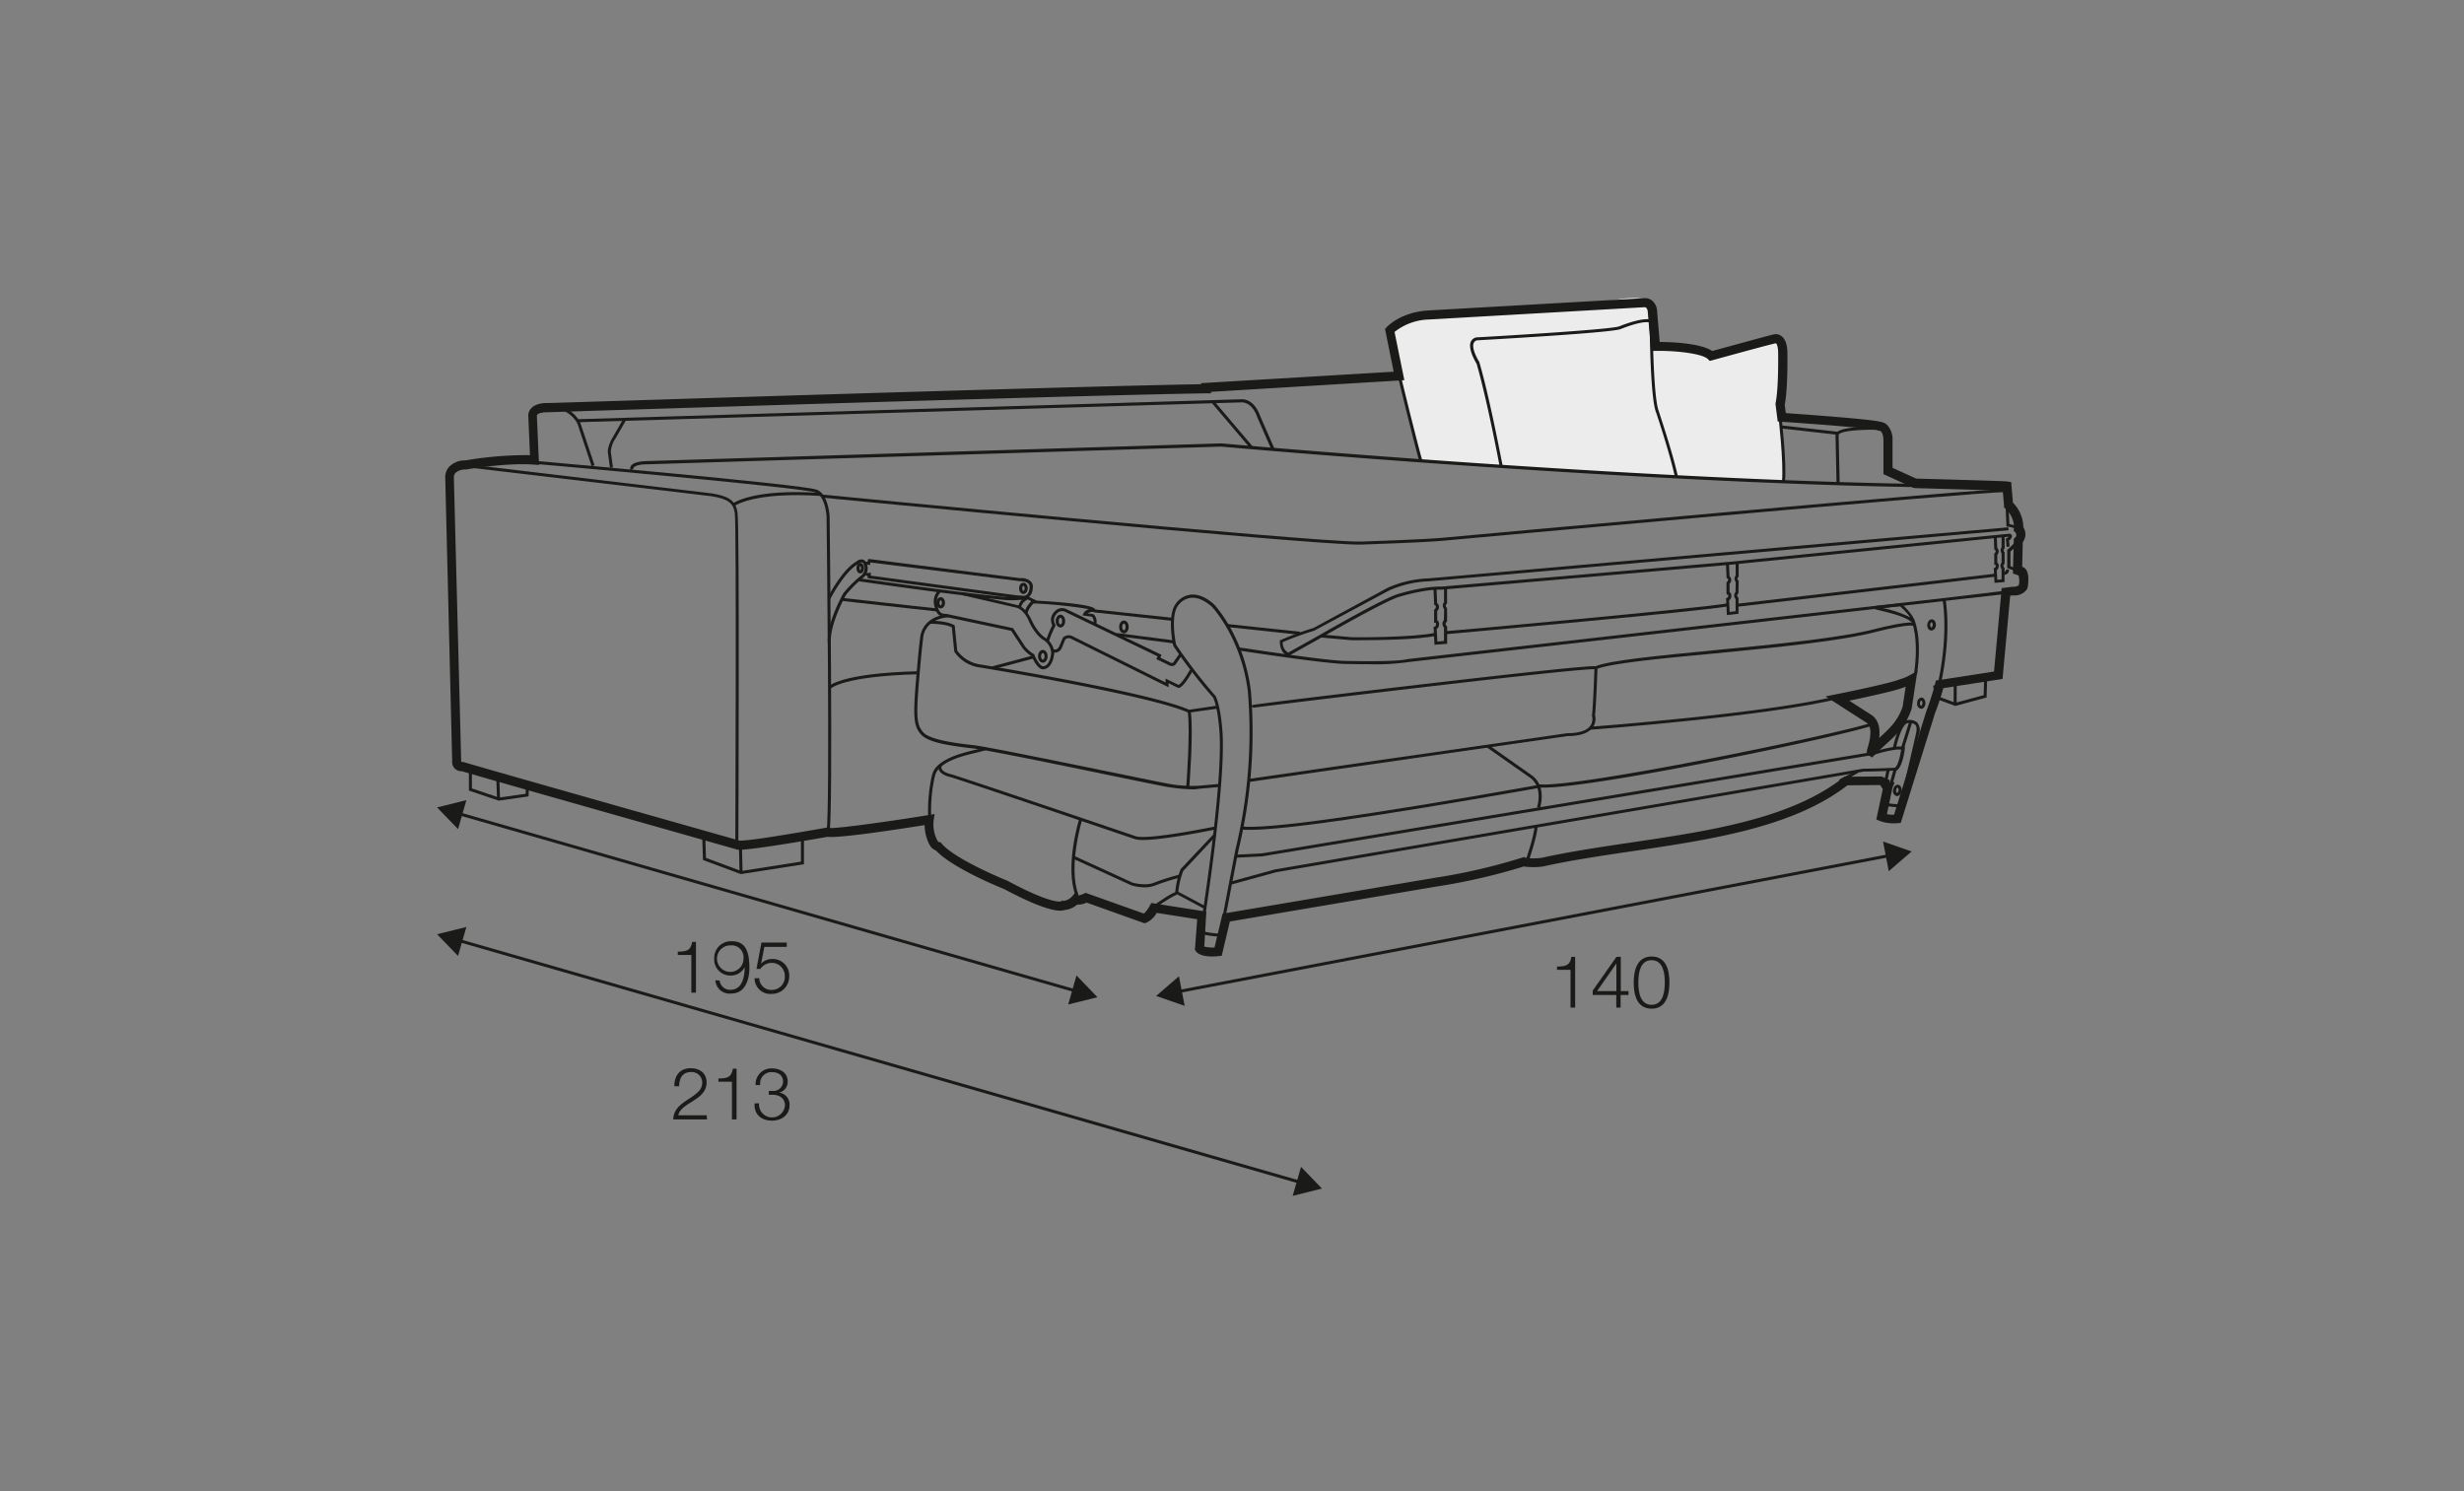 <?xml version="1.0" encoding="UTF-8"?>
<svg xmlns="http://www.w3.org/2000/svg" id="rys_Q" data-name="rys Q" viewBox="0 0 570 345">
  <rect x="0" y="0" width="570" height="345" fill="#808080" stroke="none"/>
  <defs>
    <style>.cls-1{fill:#ececec;}.cls-2{fill:#1a1a18;}</style>
  </defs>
  <path class="cls-1" d="M328.69,106.65s-5.61-22.6-5.7-23.05l-1.47-7.21a12.33,12.33,0,0,1,7.94-3.47c5.09-.32,39.24-2.27,39.24-2.27s12.83-4.14,13.37.44.83,8.09.83,8.09a11.66,11.66,0,0,1,3.6,1c1.34.76,9.1,1.88,9.1,1.88s15.55-4.67,16.12-3.31a9.21,9.21,0,0,1,.68,2.1l-.22,15.63v3s.37,5.44.42,7.14,0,4.83,0,4.83S380.07,110,375,109.65,328.69,106.65,328.69,106.65Z"></path>
  <path class="cls-2" d="M387.46,110.34c-1.23-5.63-4.32-14.82-4.35-14.91-1.29-3-1.45-18.11-1.46-18.75a3.67,3.67,0,0,1,0-1.28c.11-.78.05-.79-.14-.82-2-.36-6.54,1.54-6.58,1.55-2,.88-32,2.54-33.25,2.61a1.11,1.11,0,0,0-.78.66c-.47,1.19.81,3.58,1.34,4.4l0,.09c2.05,7,4.42,19,5.34,23.74l-.69.13c-.91-4.77-3.27-16.6-5.31-23.62-.26-.42-2-3.32-1.37-5a1.77,1.77,0,0,1,1.32-1.08c8.71-.49,31.49-1.88,33.09-2.57.19-.08,4.76-1.95,7-1.6.94.15.81,1,.72,1.61a3.14,3.14,0,0,0,0,1.1c0,.23.16,15.67,1.41,18.58,0,.12,3.14,9.34,4.39,15Z"></path>
  <polygon class="cls-2" points="452.29 163.33 452.19 163.29 447.67 161.61 447.19 158.63 447.88 158.52 448.3 161.1 452.32 162.59 458.88 160.84 459 156.64 459.7 156.66 459.56 161.38 452.29 163.33"></polygon>
  <rect class="cls-2" x="449.74" y="160.03" width="5.16" height="0.7" transform="translate(290.18 612.07) rotate(-89.78)"></rect>
  <path class="cls-2" d="M280.46,221.3c-1.37,0-3.08-.22-3.81-1.22l-.23-.31.53-7.09-9.38-1.47a5.14,5.14,0,0,1-2.49,2.31l-.32.09-13.39-4.78a4.5,4.5,0,0,1-2.18.46,5.18,5.18,0,0,1-2.92,1.25c-1.86.71-6.77-1-14-4.85-.39-.15-11.9-4.78-15.72-8.89a2.92,2.92,0,0,1-1.31-1,9.59,9.59,0,0,1-1.33-4.9c-16.55,2.61-21.08,2.87-22.51,2.71-1.78.33-17,3-20.43,3l-.27,0c-2.41-.69-58.38-16.52-63.81-18.17a2.37,2.37,0,0,1-1.61-.55,2.21,2.21,0,0,1-.68-1.85L103,110.53a3.58,3.58,0,0,1,.88-2.51,5.06,5.06,0,0,1,3.79-1.5,85.32,85.32,0,0,1,14.93-1.22l-.38-8.88h0a2.5,2.5,0,0,1,.59-1.87c.75-.9,2.16-1.35,4-1.3,1.12,0,116.7-3.76,151.05-4.36l0-.24L322.4,86l-2-9.88.35-.39c.13-.15,3.27-3.57,9.82-3.91L380.19,69a2.63,2.63,0,0,1,1.93.5,3.33,3.33,0,0,1,1.22,2.5l.6,7.12c2.82,0,9.51.3,12.16,2.09,4.5-1.23,13.73-3.76,14.17-3.83a2.1,2.1,0,0,1,1.75.32c.9.61,1.39,1.85,1.46,3.7,0,.36.15,8.46-.62,12.25l.25,1.93c4.73.33,19.41,1.38,21.85,2a2.77,2.77,0,0,1,1.63.78A4.93,4.93,0,0,1,437.8,102v6.24l5.47,2.49c20.38.55,21,.64,21.17.68l.81.13.07.81s.16,1.85.33,3.94a8.26,8.26,0,0,1,2.41,5.54v.1l0,.06a3,3,0,0,1-.13,3.44l-.13,5.69.16.08c.72.27,1.63,1.26,1.11,4.71l-.13.37a3.5,3.5,0,0,1-3.31,1.46l-.61.08-1.77,19.26-13.7,2.13a59.7,59.7,0,0,1-1.91,5.76l-7.93,25.41-.69.07a9.71,9.71,0,0,1-4.17-.51l-.8-.34,1.51-7.1-.13-.13a1.59,1.59,0,0,1-.36-.62l-.25-.12-7.44.06c-12.6,9.73-31.51,12.54-49.81,15.25-7.29,1.08-14.17,2.1-20.62,3.53a16.22,16.22,0,0,1-4.46,0,140.32,140.32,0,0,1-20.36,4.67l-47.63,8.06-1.88,7.94-.74.07A13.5,13.5,0,0,1,280.46,221.3ZM278.59,219a7.52,7.52,0,0,0,2.37.21l1.85-7.81,49-8.29a136.58,136.58,0,0,0,20.36-4.7l.41-.13.39.19a14.1,14.1,0,0,0,3.65,0c6.41-1.42,13.33-2.45,20.65-3.54,18.16-2.69,36.95-5.47,49.1-15l.29-.22,8.62-.07,1.92.89-.07.5,1.19-.06-.52,1.23-1.3,6.16a7.51,7.51,0,0,0,1.65.14l7.52-24.11a58.41,58.41,0,0,0,2-6.27l.17-.67,13.44-2.08,1.77-19.3,2.46-.31a2.4,2.4,0,0,0,1.5-.35,4.67,4.67,0,0,0-.05-2.23h0a3.67,3.67,0,0,0-.58-.24l-.73-.25.2-8,.48-.51c.25-.25,0-.85-.08-1l-.42-.32.08-.88a6,6,0,0,0-2-4.3l-.32-.28,0-.42c-.11-1.34-.21-2.62-.29-3.43-1.71-.08-6.7-.25-20.3-.62l-.41-.09-6.89-3.14V102c0-1.8-.59-2.32-.94-2.35h-.21l-.14-.07c-1.27-.46-14.36-1.48-22.31-2l-.86-.06-.51-4,0-.18c.76-3.47.61-11.84.61-11.92-.06-1.57-.44-2-.52-2-.75.11-9.18,2.41-14.71,3.93l-.59.16-.43-.43c-1.37-1.35-7.95-2-12.15-1.89h-1l-.76-9a1.49,1.49,0,0,0-.37-1,.7.7,0,0,0-.45-.11l-49.76,2.84a13.37,13.37,0,0,0-8,2.88l2.27,11.16-44.75,2.7.05.34-1.19,0c-32.76.53-151.08,4.34-152.27,4.38-1.68,0-2.22.35-2.38.52a.48.48,0,0,0-.13.34l.49,11.34-1.18-.09c-6.29-.48-15.63,1.12-15.73,1.14a3.39,3.39,0,0,0-2.41.78,1.54,1.54,0,0,0-.38,1l1.7,65.87.24,0,.37.05c4,1.24,60.63,17.26,63.82,18.17,2.87,0,14.3-2,20-3l.46-.08.2.16c1.76.15,13.06-1.39,23-3l1.43-.23-.23,1.44a8.09,8.09,0,0,0,.89,4.73c.15.21.27.3.34.31l.39.06.25.3c3.23,3.77,15.11,8.55,15.23,8.6,10,5.38,12.25,4.8,12.34,4.77l.29-.24.18.13a3.2,3.2,0,0,0,2.13-1.07l.85-1,.61.81a5.7,5.7,0,0,0,1.26-.43l.39-.19,13.49,4.8a6.75,6.75,0,0,0,1.35-1.8l.35-.65,12.74,2Z"></path>
  <path class="cls-2" d="M191.9,192.57l-.69-.11c.85-5.33,0-72.45,0-73.12-.52-5-2.54-5.4-2.56-5.4-2.31-.91-43.62-4.74-65.15-6.64l.06-.69c2.54.22,61.92,5.46,65.23,6.65.37.07,2.57.75,3.12,6C191.94,122.09,192.76,187.18,191.9,192.57Z"></path>
  <path class="cls-2" d="M170.8,194.94h-.7c0-.74.3-73.6-.12-76.27-.37-2.36-1.65-3.26-5.45-3.87L107,108l.08-.7,57.53,6.85c3.56.57,5.57,1.44,6,4.45C171.1,121.28,170.82,191.94,170.8,194.94Z"></path>
  <path class="cls-2" d="M169.9,117.07l-.43-.56c.19-.14,4.76-3.51,20.45-2.45l0,.69C174.55,113.73,170,117,169.9,117.07Z"></path>
  <path class="cls-2" d="M283.48,212.35l-.69-.13,3-15.64A114.78,114.78,0,0,0,288.67,160c-1.55-12.51-8.3-19.6-8.37-19.67-1.76-1.52-3.41-2.2-4.94-2A4.29,4.29,0,0,0,272.6,140c-1.87,2.33-.67,8.49-.53,9.15A118.41,118.41,0,0,0,281.18,161l.05.08c1.31,2.75,1.6,8.77,1.61,9,.57,12.52-4,41.46-4,41.75l-.69-.11c0-.29,4.58-29.16,4-41.6,0-.06-.29-6.07-1.52-8.72a116.88,116.88,0,0,1-9.18-11.91l-.05-.11c-.06-.29-1.51-7.08.65-9.77a4.88,4.88,0,0,1,3.22-2c1.74-.25,3.58.48,5.53,2.16.09.1,7,7.36,8.57,20.09a115.91,115.91,0,0,1-2.87,36.85Z"></path>
  <path class="cls-2" d="M281.87,216.68a21,21,0,0,1-3.83-.54l.15-.68c.93.21,3.54.72,4.44.44l.21.67A3.41,3.41,0,0,1,281.87,216.68Z"></path>
  <path class="cls-2" d="M276.06,182.63a40.06,40.06,0,0,1-7.05-.76c-1.88-.35-7.21-1.45-13.37-2.72-11.59-2.39-27.46-5.66-30.64-6-5.4-.63-10.37-1.36-12-3.28s-1.82-3.83-1.09-12.59c.64-7.66.88-9.21.93-9.47,0-.5.32-5.13,6.49-5.69l.06.69c-5.82.54-5.85,4.85-5.85,5v.09s-.23,1.08-.92,9.41c-.71,8.51-.57,10.32.92,12.08s7.57,2.57,11.54,3c3.21.37,18.45,3.51,30.7,6,6.16,1.27,11.48,2.36,13.35,2.71a31.47,31.47,0,0,0,7.94.71l5-.44.06.7-5,.44S276.75,182.63,276.06,182.63Z"></path>
  <path class="cls-2" d="M214.72,188.94a36.79,36.79,0,0,1,.5-7.69c.34-2,.52-3.05,1.79-4.2,2.26-2.05,6-2.94,8.65-3.58.85-.21,1.58-.38,2.17-.56l.2.66c-.6.19-1.35.37-2.21.58-2.62.63-6.22,1.49-8.34,3.42-1,.93-1.21,1.71-1.57,3.8a35.59,35.59,0,0,0-.49,7.52Z"></path>
  <path class="cls-2" d="M192.17,159.31l-.53-.46c.11-.13,2.88-3.11,20.76-3.55l0,.7C195.06,156.43,192.19,159.28,192.17,159.31Z"></path>
  <path class="cls-2" d="M284.76,204.67l-.18-.67,10.4-2.86,136-23.29c2.35,0,6.7-.19,7.35-.22.72-.46,1.25-2.66,1.46-4.21h-1a28.2,28.2,0,0,0-5.2,1.2L291.91,198.14l-6,.3,0-.7,6-.3,141.54-23.5a27.75,27.75,0,0,1,5.35-1.22h1.84l0,.39c0,.45-.52,4.47-1.95,5.18l-.14,0s-4.91.22-7.4.22l-135.9,23.28Z"></path>
  <path class="cls-2" d="M278.59,210.27l-6.72-3.58v-.22a18.53,18.53,0,0,1,1.24-5.35l.07-.11,7.55-8,.51.47-7.5,8a18.46,18.46,0,0,0-1.16,4.84l6.33,3.37Z"></path>
  <path class="cls-2" d="M267.55,209.85l-.4-.57c1-.69,4.17-2.93,5.08-2.93v.7C271.77,207.05,269.44,208.5,267.55,209.85Z"></path>
  <path class="cls-2" d="M275,164.89l-.09,0c-9.17-4.09-47.72-10.38-48.11-10.44a8.52,8.52,0,0,1-6-3.61l-.05-.15-.56-5.55c-1.67-.86-5-.82-5.06-.82v-.7c.15,0,3.79-.05,5.58,1l.16.09v.18l.57,5.65a8.06,8.06,0,0,0,5.45,3.21c1.59.26,38.78,6.33,48.19,10.46l6.47-.95.11.69Z"></path>
  <path class="cls-2" d="M275.11,182.27l-.7-.06c0-.13,1-13.13.34-17.63l.69-.1C276.15,169.05,275.15,181.73,275.11,182.27Z"></path>
  <polygon class="cls-2" points="229.69 154.85 229.5 154.17 239.29 151.57 239.47 152.25 229.69 154.85"></polygon>
  <path class="cls-2" d="M288.9,180.92l-.1-.7,73.74-10.58c2.69,0,4.52-.59,5.34-1.7a2.75,2.75,0,0,0,.4-2.3l0-.07v-.07c.25-2.12.5-9.05.56-10.68h0c-6.54,0-78.23,8.8-78.86,8.91l-.06-.35h0l0,.35-.33-.17v-.37s0,0,.28-.08v0c1.14-.22,7-1,38.36-4.7,25.75-3,39.57-4.46,41-4.26l.32,0v.32c0,.35-.29,8.5-.57,11a3.42,3.42,0,0,1-.52,2.83c-1,1.32-2.93,2-5.86,2Z"></path>
  <path class="cls-2" d="M369.33,154.81l-.28-.64c3.18-1.37,14.41-2.46,27.42-3.72,13.92-1.35,29.69-2.88,37.6-5,1.25-.32,7.51-1.87,8.84-1.28l-.28.64c-.87-.38-5.6.6-8.38,1.31-8,2.18-23.77,3.71-37.72,5.07C384.13,152.35,372.41,153.48,369.33,154.81Z"></path>
  <path class="cls-2" d="M433.07,175.25l-.74-.46c-.69-.44-.47-1.14-.33-1.61,1-3.24.9-5.27-.27-6l-9.43-6.06,2.55-.51c.11,0,11.43-2.3,14.12-3.26l.51-.18a11.38,11.38,0,0,0,1.94-.75l2.13-1.19-1.32,8.71c-1.29,4-3.61,6.13-6.07,8.36-.81.74-1.66,1.51-2.5,2.37Zm-5.28-13.14,5.08,3.27c1.87,1.22,2.08,3.44,1.84,5.36l0,0c2.34-2.13,4.36-4,5.44-7.29l.69-4.56-.7.24-.5.18C437.65,160,431.36,161.37,427.79,162.11Z"></path>
  <path class="cls-2" d="M442.76,144.53l-.64-.64c-1.2-1.2-5.27-2.18-7.22-2.65-1.48-.35-1.57-.37-1.55-.71l0-.3.35,0,5.8-.61h0c.67,0,2.92,2.68,3.13,3.37Zm-7.18-3.84a25.8,25.8,0,0,1,6.31,2.15,13.33,13.33,0,0,0-2.37-2.56Zm-1.79.19Z"></path>
  <path class="cls-2" d="M216.61,141.45c-3.69-.36-21.78-2.42-22-2.44l.08-.7c.18,0,18.26,2.09,21.94,2.44Z"></path>
  <path class="cls-2" d="M234.11,138.87c-.6,0-1.24,0-1.88-.08-10.85-1-33.6-4.31-33.83-4.34l.11-.69c.23,0,23,3.37,33.78,4.33a27.51,27.51,0,0,0,3.61,0l1.14,0v.7l-1.11,0C235.41,138.84,234.78,138.87,234.11,138.87Z"></path>
  <path class="cls-2" d="M241.3,154.86c-1.24,0-2.31-2.24-2.63-3a8.64,8.64,0,0,1-2.12-1.91l-2.63-4-14.81-3.16c-.15,0-.32,0-.48-.06-.85-.07-1.91-.16-2.44-2.39a3.75,3.75,0,0,1,1-3.9l.44.54a3.12,3.12,0,0,0-.75,3.2c.42,1.74,1,1.79,1.82,1.85l.56.07,15.1,3.23,2.77,4.24h0a7.53,7.53,0,0,0,2,1.74l.13.06,0,.13c.51,1.2,1.49,2.84,2.21,2.63.11,0,1.43-.22,1.71-3.07a3.8,3.8,0,0,0-1.81-3c-.06,0-2-1.09-3.58-4.82,0,0-1-2.18-2.61-2.63l-12.67-2.93.16-.68L235.36,140c1.94.54,3,2.93,3.08,3,1.49,3.48,3.27,4.49,3.29,4.5a4.5,4.5,0,0,1,2.15,3.6c-.35,3.51-2.21,3.72-2.29,3.72A1,1,0,0,1,241.3,154.86Z"></path>
  <path class="cls-2" d="M314.33,126c-12.12,0-123-10.76-124.18-10.87l.07-.7c1.13.11,112,10.87,124.09,10.87h.42c.13,0,13.82-.44,18.77-.86,5.2-.48,127.48-11.67,130.89-11.29l-.07.69h-.26c-7.1,0-129.25,11.18-130.5,11.29-5,.43-18.67.86-18.81.87Z"></path>
  <path class="cls-2" d="M457.76,112.83c-68.59,0-174.17-9.4-175.26-9.5l-132.64,4.09c-2.52,0-3.14.57-3.29.8a.31.31,0,0,0-.06.3l-.64.29a1,1,0,0,1,.09-1c.45-.72,1.76-1.1,3.88-1.14l132.68-4.09c1.17.11,113.62,10.12,181.74,9.47v.7C462.14,112.82,460,112.83,457.76,112.83Z"></path>
  <path class="cls-2" d="M136.86,107.86l-3.26-9.79a6.52,6.52,0,0,0-4.89-3.49l.11-.69a7.19,7.19,0,0,1,5.43,3.94l3.28,9.81Z"></path>
  <path class="cls-2" d="M294.11,104l-3.22-7.37c-1.32-3.9-3.76-3.54-3.85-3.53L133.65,97.69l0-.7L287,92.38c.06,0,3-.51,4.57,4l3.21,7.33Z"></path>
  <polygon class="cls-2" points="289.21 103.7 280.25 93.15 280.78 92.7 289.75 103.25 289.21 103.7"></polygon>
  <path class="cls-2" d="M141.1,108.23l-.49-3.62s-.15-1.29,1.19-3.53l2.44-4.25.6.35-2.44,4.26a5.9,5.9,0,0,0-1.1,3.08l.49,3.61Z"></path>
  <path class="cls-2" d="M191.49,148.72c-.29-4.57,3.43-11.17,3.59-11.45a26.18,26.18,0,0,1,4-4,2.19,2.19,0,0,0,.85-2.37c-.08-.31-.24-.69-.51-.77s-.81.26-.95.39c-3.17,1.81-6.36,8-6.39,8.08l-.62-.31c.13-.27,3.31-6.47,6.6-8.33a1.77,1.77,0,0,1,1.55-.5,1.57,1.57,0,0,1,1,1.26,2.8,2.8,0,0,1-1.12,3.11h0a26.38,26.38,0,0,0-3.81,3.84c0,.05-3.75,6.67-3.48,11Z"></path>
  <path class="cls-2" d="M236.83,138.55h0l-2.13-.15,0-.7,2.12.15c.11,0,1.26,0,1.35-1.92a1.07,1.07,0,0,0-.21-.86c-.33-.41-1-.58-2.06-.61l-34.52-4.33-.15.61-.33-.07a1.06,1.06,0,0,0-.36,0,.18.18,0,0,0,.07-.09l-.65-.25c.12-.32.46-.36.74-.38l.14-.6.32,0L236,133.77a3.14,3.14,0,0,1,2.57.87,1.76,1.76,0,0,1,.35,1.38C238.79,138.52,236.92,138.55,236.83,138.55Z"></path>
  <path class="cls-2" d="M234.82,138.41l-34.09-4.62v-.48a1,1,0,0,1-.63-.47l.6-.36s.14.18.24.13l.49-.21v.78l33.49,4.54Z"></path>
  <path class="cls-2" d="M237.06,141.83c0-1,.95-2.15,1.51-2.74l-.77-.4a2.57,2.57,0,0,0-1.61,1.9l-.69-.1a3.25,3.25,0,0,1,2.23-2.51l.15,0,.13.08s.54.31,1.3.66l.48.21-.38.36c-.47.44-1.67,1.76-1.65,2.57Z"></path>
  <path class="cls-2" d="M253.6,144.45l-.68-.17a1.71,1.71,0,0,0-.33-1.59l-2.2-.31.23-.44a2.07,2.07,0,0,1,1.31-1,101.19,101.19,0,0,0-13-1.33l0-.7c5.13.28,13.83.9,14.36,2a.48.48,0,0,1,0,.5l-.12.18-.22,0a2,2,0,0,0-1.33.32l1.32.18.08.07A2.39,2.39,0,0,1,253.6,144.45Z"></path>
  <polygon class="cls-2" points="271.21 143.64 253.09 141.68 253.17 140.99 271.28 142.94 271.21 143.64"></polygon>
  <polygon class="cls-2" points="271.54 148.87 258.31 147.15 258.39 146.46 271.63 148.17 271.54 148.87"></polygon>
  <path class="cls-2" d="M271.11,154.09a2.1,2.1,0,0,1-1.11-.39l-2.5-1.2.29-.65-21.53-10.36a1.64,1.64,0,0,0-1.86.57,1.94,1.94,0,0,0-.27,2.42l.09.17-.09.17a28.82,28.82,0,0,0-1.52,3.65l-.67-.21a27.3,27.3,0,0,1,1.49-3.6,2.63,2.63,0,0,1,.44-3.06,2.31,2.31,0,0,1,2.66-.75l22.17,10.66-.28.65,1.92.93c.65.41,1,.32,1.06.19l1.44-2.07.57.41L272,153.68a1,1,0,0,1-.6.38A1.24,1.24,0,0,1,271.11,154.09Z"></path>
  <path class="cls-2" d="M272.63,159.14a.6.6,0,0,1-.3-.08l-2-1V159l-22.52-11.19a1.18,1.18,0,0,0-1.37.13l-.81,1.95a1.71,1.71,0,0,1-2.18,1l.28-.65c.08,0,.78.3,1.27-.63l.87-2.07a1.89,1.89,0,0,1,2.24-.34l21.52,10.69V157l3,1.46c.15-.05.89-.44,2.67-3.55l.61.34c-2.18,3.8-3,3.88-3.23,3.91Z"></path>
  <polygon class="cls-2" points="300.65 146.86 283.88 145.07 283.95 144.38 300.73 146.16 300.65 146.86"></polygon>
  <path class="cls-2" d="M298.08,151.77l-.14,0c-.08,0-1.87-.58-1.87-3.39v-.23l.22-.09a73.54,73.54,0,0,1,7.58-2.78L321,136a25.5,25.5,0,0,1,9.49-2.19L464.58,122l.06.69L330.55,134.49a25,25,0,0,0-9.2,2.12L304,145.93a66.77,66.77,0,0,0-7.26,2.64A2.58,2.58,0,0,0,298,151l7.45-4.18c.6-.35,14.85-8.57,18.09-9.43.23-.07,5.87-1.79,9.85-1.66L399.91,130l64.83-6.52a.66.66,0,0,1,.62.3c.19.35-.06.75-.27,1l-.1.09-.24.14.13,1.46-.7.06-.16-1.9.56-.33.08-.12L400,130.69l-66.56,5.74c-3.86-.14-9.63,1.61-9.68,1.63-3.16.85-17.78,9.28-17.93,9.37Z"></path>
  <path class="cls-2" d="M331.84,149.18l-.21-4.1.21-.1c.22-.1.24-.14.3-.29a.64.64,0,0,0,0-.54.09.09,0,0,0-.09-.06l-.3,0,0-3,.11-.11a.88.88,0,0,0,.32-.63.55.55,0,0,0-.25-.34l-.17-.1v-.19l-.14-3.45.7,0,.13,3.28a1.16,1.16,0,0,1,.43.72,1.39,1.39,0,0,1-.41,1.12l0,2.13a.84.84,0,0,1,.31.31,1.33,1.33,0,0,1,0,1.17,1.05,1.05,0,0,1-.43.53l.16,2.91,1.53-.15V145.2a1.41,1.41,0,0,1-.36-.93,1.22,1.22,0,0,1,.34-.79l.05-2.54a1.43,1.43,0,0,1-.31-.84,1.19,1.19,0,0,1,.29-.76l0-3.08h.7l0,3.36-.1.1a.57.57,0,0,0,0,.85l.1.1v.15l0,3-.12.1a.56.56,0,0,0-.22.4.82.82,0,0,0,.25.52l.11.11v4Z"></path>
  <path class="cls-2" d="M399.48,142.31l-.19-3.9.21-.1c.2-.09.21-.11.27-.25a.62.62,0,0,0,0-.48l-.3,0-.08-.35,0-2.46.1-.11c.15-.15.32-.37.29-.56a.48.48,0,0,0-.22-.3l-.16-.1v-.19l-.14-3.18.7,0,.13,3a1.1,1.1,0,0,1,.39.68,1.28,1.28,0,0,1-.38,1.05l0,1.94a.73.73,0,0,1,.29.29,1.3,1.3,0,0,1,0,1.11,1,1,0,0,1-.4.49l.13,2.69,1.38-.17v-2.8a1.34,1.34,0,0,1-.33-.87,1.09,1.09,0,0,1,.31-.74l.05-2.33a1.31,1.31,0,0,1-.28-.78,1.14,1.14,0,0,1,.26-.72l0-2.84h.7l0,3.11-.1.1a.5.5,0,0,0,0,.75l.1.1v.15l-.05,2.76-.12.1a.45.45,0,0,0-.19.34.74.74,0,0,0,.22.47l.1.1V142Z"></path>
  <path class="cls-2" d="M461.39,134.85l-.17-3.39.2-.1c.15-.08.16-.09.21-.22a.56.56,0,0,0,0-.46l-.3,0,0-2.58.09-.1a.76.76,0,0,0,.24-.52.42.42,0,0,0-.16-.25l-.16-.1-.12-3.13.7,0,.1,2.78a1,1,0,0,1,.33.61,1.27,1.27,0,0,1-.32,1l0,1.78a.76.76,0,0,1,.23.24,1.29,1.29,0,0,1,0,1.06,1,1,0,0,1-.34.46l.11,2.22,1-.11v-2.38a1.18,1.18,0,0,1,0-1.49l0-2.14a1.16,1.16,0,0,1,0-1.4V124h.7v2.88l-.09.1a.49.49,0,0,0,0,.68l.09.1,0,2.68-.11.1a.51.51,0,0,0,0,.74l.09.1v3.28Z"></path>
  <path class="cls-2" d="M314.47,148.12c-1,0-1.71,0-1.91,0-1-.07-6.72-.61-7-.63l.07-.7c.06,0,6,.56,6.94.63s14.52.07,19.37-1l.16.69C328.2,148,318.6,148.12,314.47,148.12Z"></path>
  <path class="cls-2" d="M334.42,146.74l-.07-.7c.61,0,60.37-5.41,65.29-6.46l.15.69C394.82,141.33,336.88,146.52,334.42,146.74Z"></path>
  <polygon class="cls-2" points="401.9 140.38 401.82 139.69 461.61 132.72 461.69 133.41 401.9 140.38"></polygon>
  <path class="cls-2" d="M463.57,133l0-.7v0a.62.62,0,0,0,.41-.17s.09-.1.05-.32l.69-.11a1.08,1.08,0,0,1-.2.88A1.32,1.32,0,0,1,463.57,133Z"></path>
  <path class="cls-2" d="M316.73,153.68c-2.61,0-4.78-.05-5-.06h-.29c-4.6,0-24.12-3-25-3.15l.11-.69c.2,0,20.32,3.14,24.87,3.14h.27c.14,0,11.2.28,13.84-.42l124.11-14.13.07.69-124,14.13A52.75,52.75,0,0,1,316.73,153.68Z"></path>
  <path class="cls-2" d="M356.23,187l-.66-.23s1.46-4.45-1.46-6.71l-10.2-7.17.41-.57,10.21,7.18C357.85,182.1,356.3,186.83,356.23,187Z"></path>
  <path class="cls-2" d="M367.9,168.83l0-.7c.41,0,41.34-3.1,57.43-7.18l.17.67C409.3,165.72,368.31,168.8,367.9,168.83Z"></path>
  <path class="cls-2" d="M357.13,182.22a10,10,0,0,1-1.33-.07l.09-.69c8.19,1,69.14-11.51,77.4-14.35l.23.66C425.34,170.58,369.3,182.22,357.13,182.22Z"></path>
  <path class="cls-2" d="M289.15,192c-.77,0-1.41,0-1.93-.08l.08-.7c5.9.63,28.05-2.43,65.88-9.14,2-.36,3-.52,3.41-.55l.11.3-.11-.3c.39,0,.41.06.45.21l-.22.42-.11-.32v.33l-3.41.6C318.71,188.88,297.16,192,289.15,192Z"></path>
  <path class="cls-2" d="M264.39,194.34a7.23,7.23,0,0,1-1.74-.16c-.38-.12-34.69-11.8-42.62-14.35,0,0-2.09-.36-2.74-1.51a1.62,1.62,0,0,1-.06-1.46l.65.27a1,1,0,0,0,0,.85c.4.71,1.79,1.09,2.29,1.18,8,2.56,42.31,14.23,42.66,14.35,3.16.81,18.11-2.26,18.26-2.29l.14.68C280.71,192,269.44,194.34,264.39,194.34Z"></path>
  <path class="cls-2" d="M248.85,207.31c-2.6-6.63.67-17.44.81-17.89l.67.2c0,.11-3.34,11-.83,17.44Z"></path>
  <path class="cls-2" d="M264.81,205.3a11.84,11.84,0,0,1-3-.43l-13.59-6.2.29-.64L262,204.21h0s3,.86,5,0a52,52,0,0,1,5.82-1.85l.17.68a51.81,51.81,0,0,0-5.72,1.81A6.58,6.58,0,0,1,264.81,205.3Z"></path>
  <polygon class="cls-2" points="171.39 202.24 171.3 202.21 162.62 198.97 162.47 194.14 163.17 194.12 163.31 198.48 171.46 201.52 185.28 199.35 185.28 193.92 185.98 193.92 185.98 199.95 171.39 202.24"></polygon>
  <polygon class="cls-2" points="171.08 201.89 170.94 195.53 171.63 195.52 171.78 201.87 171.08 201.89"></polygon>
  <polygon class="cls-2" points="115.38 185.24 115.3 185.22 108.47 182.91 108.47 178.21 109.17 178.21 109.17 182.41 115.45 184.53 121.6 183.65 121.66 181.29 122.36 181.31 122.28 184.26 115.38 185.24"></polygon>
  <polygon class="cls-2" points="114.98 184.87 114.81 179.95 115.51 179.93 115.68 184.84 114.98 184.87"></polygon>
  <path class="cls-2" d="M443.47,156l-.69-.1c1.25-8.65-.68-12.5-.7-12.54l.62-.32C442.79,143.2,444.76,147.09,443.47,156Z"></path>
  <path class="cls-2" d="M440.82,183.29l-.68-.15,3.11-13.5c.21-1,.13-1.66-.25-2a2.2,2.2,0,0,0-1.77-.31c-1.14.27-2.24,3.75-2.66,5.88l-.69-.14c.12-.61,1.24-5.95,3.19-6.42a2.84,2.84,0,0,1,2.42.49,2.74,2.74,0,0,1,.44,2.69Z"></path>
  <polygon class="cls-2" points="436.65 180.48 435.97 180.34 436.46 177.97 437.15 178.12 436.65 180.48"></polygon>
  <polygon class="cls-2" points="440.43 173.26 439.76 173.05 441.72 166.79 442.39 166.99 440.43 173.26"></polygon>
  <polygon class="cls-2" points="437.65 182.01 436.98 181.82 438.09 177.88 438.76 178.08 437.65 182.01"></polygon>
  <path class="cls-2" d="M439.31,186.79a25.29,25.29,0,0,1-2.91-.3l.11-.69a19,19,0,0,0,3,.28l.07.7Z"></path>
  <path class="cls-2" d="M425.76,181l-.31-.63s3.3-1.63,4.05-2.2l.43.56C429.12,179.31,425.9,180.9,425.76,181Z"></path>
  <path class="cls-2" d="M432,174.87l-.11-.69s.68-.15,1.32-1.38l.62.32C433.05,174.68,432.13,174.86,432,174.87Z"></path>
  <path class="cls-2" d="M241.23,153.33c-.62,0-1.1-.65-1.1-1.48s.48-1.48,1.1-1.48,1.11.65,1.11,1.48S241.85,153.33,241.23,153.33Zm0-2.26c-.16,0-.4.3-.4.78s.24.78.4.78.41-.31.41-.78S241.4,151.07,241.23,151.07Z"></path>
  <path class="cls-2" d="M245.31,145.18c-.62,0-1.1-.65-1.1-1.48s.48-1.48,1.1-1.48,1.1.65,1.1,1.48S245.93,145.18,245.31,145.18Zm0-2.26c-.16,0-.4.3-.4.78s.24.78.4.78.4-.3.4-.78S245.47,142.92,245.31,142.92Z"></path>
  <path class="cls-2" d="M260,146.53c-.62,0-1.11-.65-1.11-1.48s.49-1.48,1.11-1.48,1.1.65,1.1,1.48S260.61,146.53,260,146.53Zm0-2.26c-.17,0-.41.3-.41.78s.24.78.41.78.4-.3.4-.78S260.15,144.27,260,144.27Z"></path>
  <path class="cls-2" d="M236.75,137.42c-.55,0-1-.57-1-1.3s.43-1.29,1-1.29,1,.57,1,1.29S237.3,137.42,236.75,137.42Zm0-1.89c-.1,0-.28.23-.28.59s.18.6.28.6.28-.23.28-.6S236.85,135.53,236.75,135.53Z"></path>
  <path class="cls-2" d="M217.61,140.76c-.55,0-1-.57-1-1.29s.43-1.3,1-1.3,1,.57,1,1.3S218.16,140.76,217.61,140.76Zm0-1.89c-.1,0-.28.23-.28.6s.18.59.28.59.28-.23.28-.59S217.71,138.87,217.61,138.87Z"></path>
  <path class="cls-2" d="M199,132.66c-.48,0-.87-.53-.87-1.21s.38-1.22.87-1.22.87.52.87,1.22S199.53,132.66,199,132.66Zm0-1.73a.71.71,0,0,0-.17.52.66.66,0,0,0,.17.5.63.63,0,0,0,.17-.5A.67.67,0,0,0,199,130.93Z"></path>
  <path class="cls-2" d="M438.84,184.18h-.1a1.17,1.17,0,0,1-.8-1.43,1.52,1.52,0,0,1,.52-1,.94.94,0,0,1,.63-.18.89.89,0,0,1,.57.35,1.49,1.49,0,0,1,.23,1.08,1.57,1.57,0,0,1-.36.83A.91.91,0,0,1,438.84,184.18Zm.15-1.9a.15.15,0,0,0-.1,0,.81.81,0,0,0-.26.52c-.05.37.1.62.2.63h0a.26.26,0,0,0,.17-.11.88.88,0,0,0,.19-.46.79.79,0,0,0-.1-.56s-.06-.07-.1-.07Z"></path>
  <path class="cls-2" d="M444.4,164h0a1.17,1.17,0,0,1-.9-1.37,1.19,1.19,0,0,1,1-1.24h0a.83.83,0,0,1,.58.3,1.5,1.5,0,0,1,.32,1.06C445.37,163.49,444.93,164,444.4,164Zm.07-1.91c-.12,0-.3.23-.32.59s.13.61.24.62h0c.1,0,.29-.21.32-.58a.78.78,0,0,0-.15-.56.18.18,0,0,0-.1-.07Z"></path>
  <path class="cls-2" d="M446.77,145.88h0c-.55,0-1-.63-.92-1.36a1.57,1.57,0,0,1,.44-1,.89.89,0,0,1,.62-.23c.55,0,.95.63.92,1.36S447.3,145.88,446.77,145.88Zm.06-1.91a.22.22,0,0,0-.11.05.85.85,0,0,0-.21.54c0,.37.15.61.26.62h0c.11,0,.3-.23.32-.59s-.14-.61-.26-.62Z"></path>
  <path class="cls-2" d="M353.54,199.49l-.67-.23c0-.06,2-5.73,2.14-8.12l.7,0C355.57,193.67,353.62,199.26,353.54,199.49Z"></path>
  <path class="cls-2" d="M444.77,171.91l-.65-.26c7.86-19.5,5.28-32.73,5.25-32.87l-.08-.37,18-2.14c1-1.1.41-3.12.22-3.66l-3.18-1.2V127.2l.13-.1a12.69,12.69,0,0,0,3-3.69c-.1-1-2.25-1.47-3-1.56l-.3,0-.21-4.75.7,0,.18,4.17c.91.14,3.35.7,3.35,2.28l0,.15a12.89,12.89,0,0,1-3.1,3.9v3.39l3,1.14.06.14c.05.12,1.26,3.08-.41,4.66l-.08.08L450.12,139C450.48,141.32,452,154,444.77,171.91Z"></path>
  <path class="cls-2" d="M328.35,106.76c-.77-2.42-4.85-19-5-19.74l.68-.16c0,.17,4.24,17.29,5,19.68Z"></path>
  <path class="cls-2" d="M412.92,111.51l-.69-.06c.42-4.59-.84-15.23-.85-15.34l.69-.08C412.12,96.47,413.35,106.85,412.92,111.51Z"></path>
  <polygon class="cls-2" points="425.12 100.6 411.98 99.12 412.06 98.42 425.2 99.91 425.12 100.6"></polygon>
  <path class="cls-2" d="M424.85,111.93l-.24-11.25a1,1,0,0,1,.32-.69c1.48-1.44,9-1.28,9.86-1.25l0,.7c-3.23-.09-8.39.11-9.35,1-.11.1-.11.17-.11.19l.24,11.24Z"></path>
  <polygon class="cls-2" points="248.95 229.67 105.85 188.53 106.04 187.86 249.14 229 248.95 229.67"></polygon>
  <polygon class="cls-2" points="105.96 191.83 101.11 186.81 107.89 185.12 105.96 191.83"></polygon>
  <polygon class="cls-2" points="247.1 232.4 253.87 230.72 249.03 225.69 247.1 232.4"></polygon>
  <path class="cls-2" d="M360.18,223.63c1.86-.06,3-.1,3.33-2.26h.87v11.75h-1.07v-8.73h-3.13Z"></path>
  <path class="cls-2" d="M368.46,229.17l5.48-7.8h1v7.94h1.78v.89H374.9v2.92h-1V230.2h-5.46Zm5.46.14v-6.4h0l-4.47,6.4Z"></path>
  <path class="cls-2" d="M386.19,227.31c0,2.75-.68,6.06-4.13,6.06s-4.13-3.31-4.13-6,.68-6.07,4.13-6.07S386.19,224.57,386.19,227.31Zm-7.19,0c0,2.05.35,5.17,3.06,5.17s3.06-3.12,3.06-5.17-.35-5.16-3.06-5.16S379,225.28,379,227.31Z"></path>
  <rect class="cls-2" x="270.89" y="213.36" width="167.88" height="0.7" transform="translate(-33.83 70.45) rotate(-10.83)"></rect>
  <polygon class="cls-2" points="274.05 232.72 267.45 230.43 272.73 225.87 274.05 232.72"></polygon>
  <polygon class="cls-2" points="436.93 201.56 442.21 197 435.61 194.7 436.93 201.56"></polygon>
  <path class="cls-2" d="M156.78,220.19c1.86-.07,3-.11,3.34-2.27H161v11.75h-1.07v-8.73h-3.13Z"></path>
  <path class="cls-2" d="M166.48,226.85A2.4,2.4,0,0,0,169,229c2.76,0,3.27-3.12,3.27-5.25h0a3.54,3.54,0,0,1-3.15,1.95,3.72,3.72,0,0,1-3.9-3.93,3.86,3.86,0,0,1,4-4c2.87,0,4.14,1.66,4.14,6.24,0,1.4-.35,5.86-4.23,5.86a3.27,3.27,0,0,1-3.64-3.07Zm5.52-5.12a2.76,2.76,0,0,0-3-3,3.07,3.07,0,1,0,3,3Z"></path>
  <path class="cls-2" d="M175.64,226.31a2.76,2.76,0,0,0,2.91,2.72,3,3,0,0,0,3-3.2,3,3,0,0,0-3-3.06,3.13,3.13,0,0,0-2.64,1.4h-.91l1.15-6.1H182v1h-5.18l-.76,3.9,0,0a3.44,3.44,0,0,1,2.51-1.09,3.81,3.81,0,0,1,4,4.07,4,4,0,0,1-4.12,4,3.61,3.61,0,0,1-3.89-3.61Z"></path>
  <polygon class="cls-2" points="300.89 273.94 105.84 217.87 106.03 217.2 301.08 273.26 300.89 273.94"></polygon>
  <polygon class="cls-2" points="105.96 221.17 101.11 216.15 107.89 214.47 105.96 221.17"></polygon>
  <polygon class="cls-2" points="299.04 276.68 305.81 274.99 300.97 269.97 299.04 276.68"></polygon>
  <path class="cls-2" d="M163.55,259h-7.8c.09-3.49,3.69-4.35,5.7-6.34a2.94,2.94,0,0,0,1-2.22,2.42,2.42,0,0,0-2.65-2.4c-1.95,0-2.71,1.54-2.68,3.27H156c0-2.41,1.22-4.16,3.79-4.16,2.06,0,3.67,1.12,3.67,3.31,0,2-1.44,3.19-3,4.18-1.15.77-3.26,1.81-3.55,3.39h6.58Z"></path>
  <path class="cls-2" d="M166.19,249.53c1.87-.07,3-.1,3.34-2.27h.86V259h-1.07v-8.73h-3.13Z"></path>
  <path class="cls-2" d="M175.59,255.27a3,3,0,0,0,6,.5c0-1.66-1.27-2.48-2.85-2.48h-.89v-.89h.89a2.22,2.22,0,0,0,2.41-2.13c0-1.55-1.17-2.22-2.59-2.22a2.6,2.6,0,0,0-2.69,3h-1.07a3.63,3.63,0,0,1,3.74-3.86c1.86,0,3.67.91,3.67,3a2.53,2.53,0,0,1-2,2.6v0a2.76,2.76,0,0,1,2.44,2.91c0,2.3-1.89,3.58-4.08,3.58-2.45,0-4.21-1.48-4-4Z"></path>
</svg>
